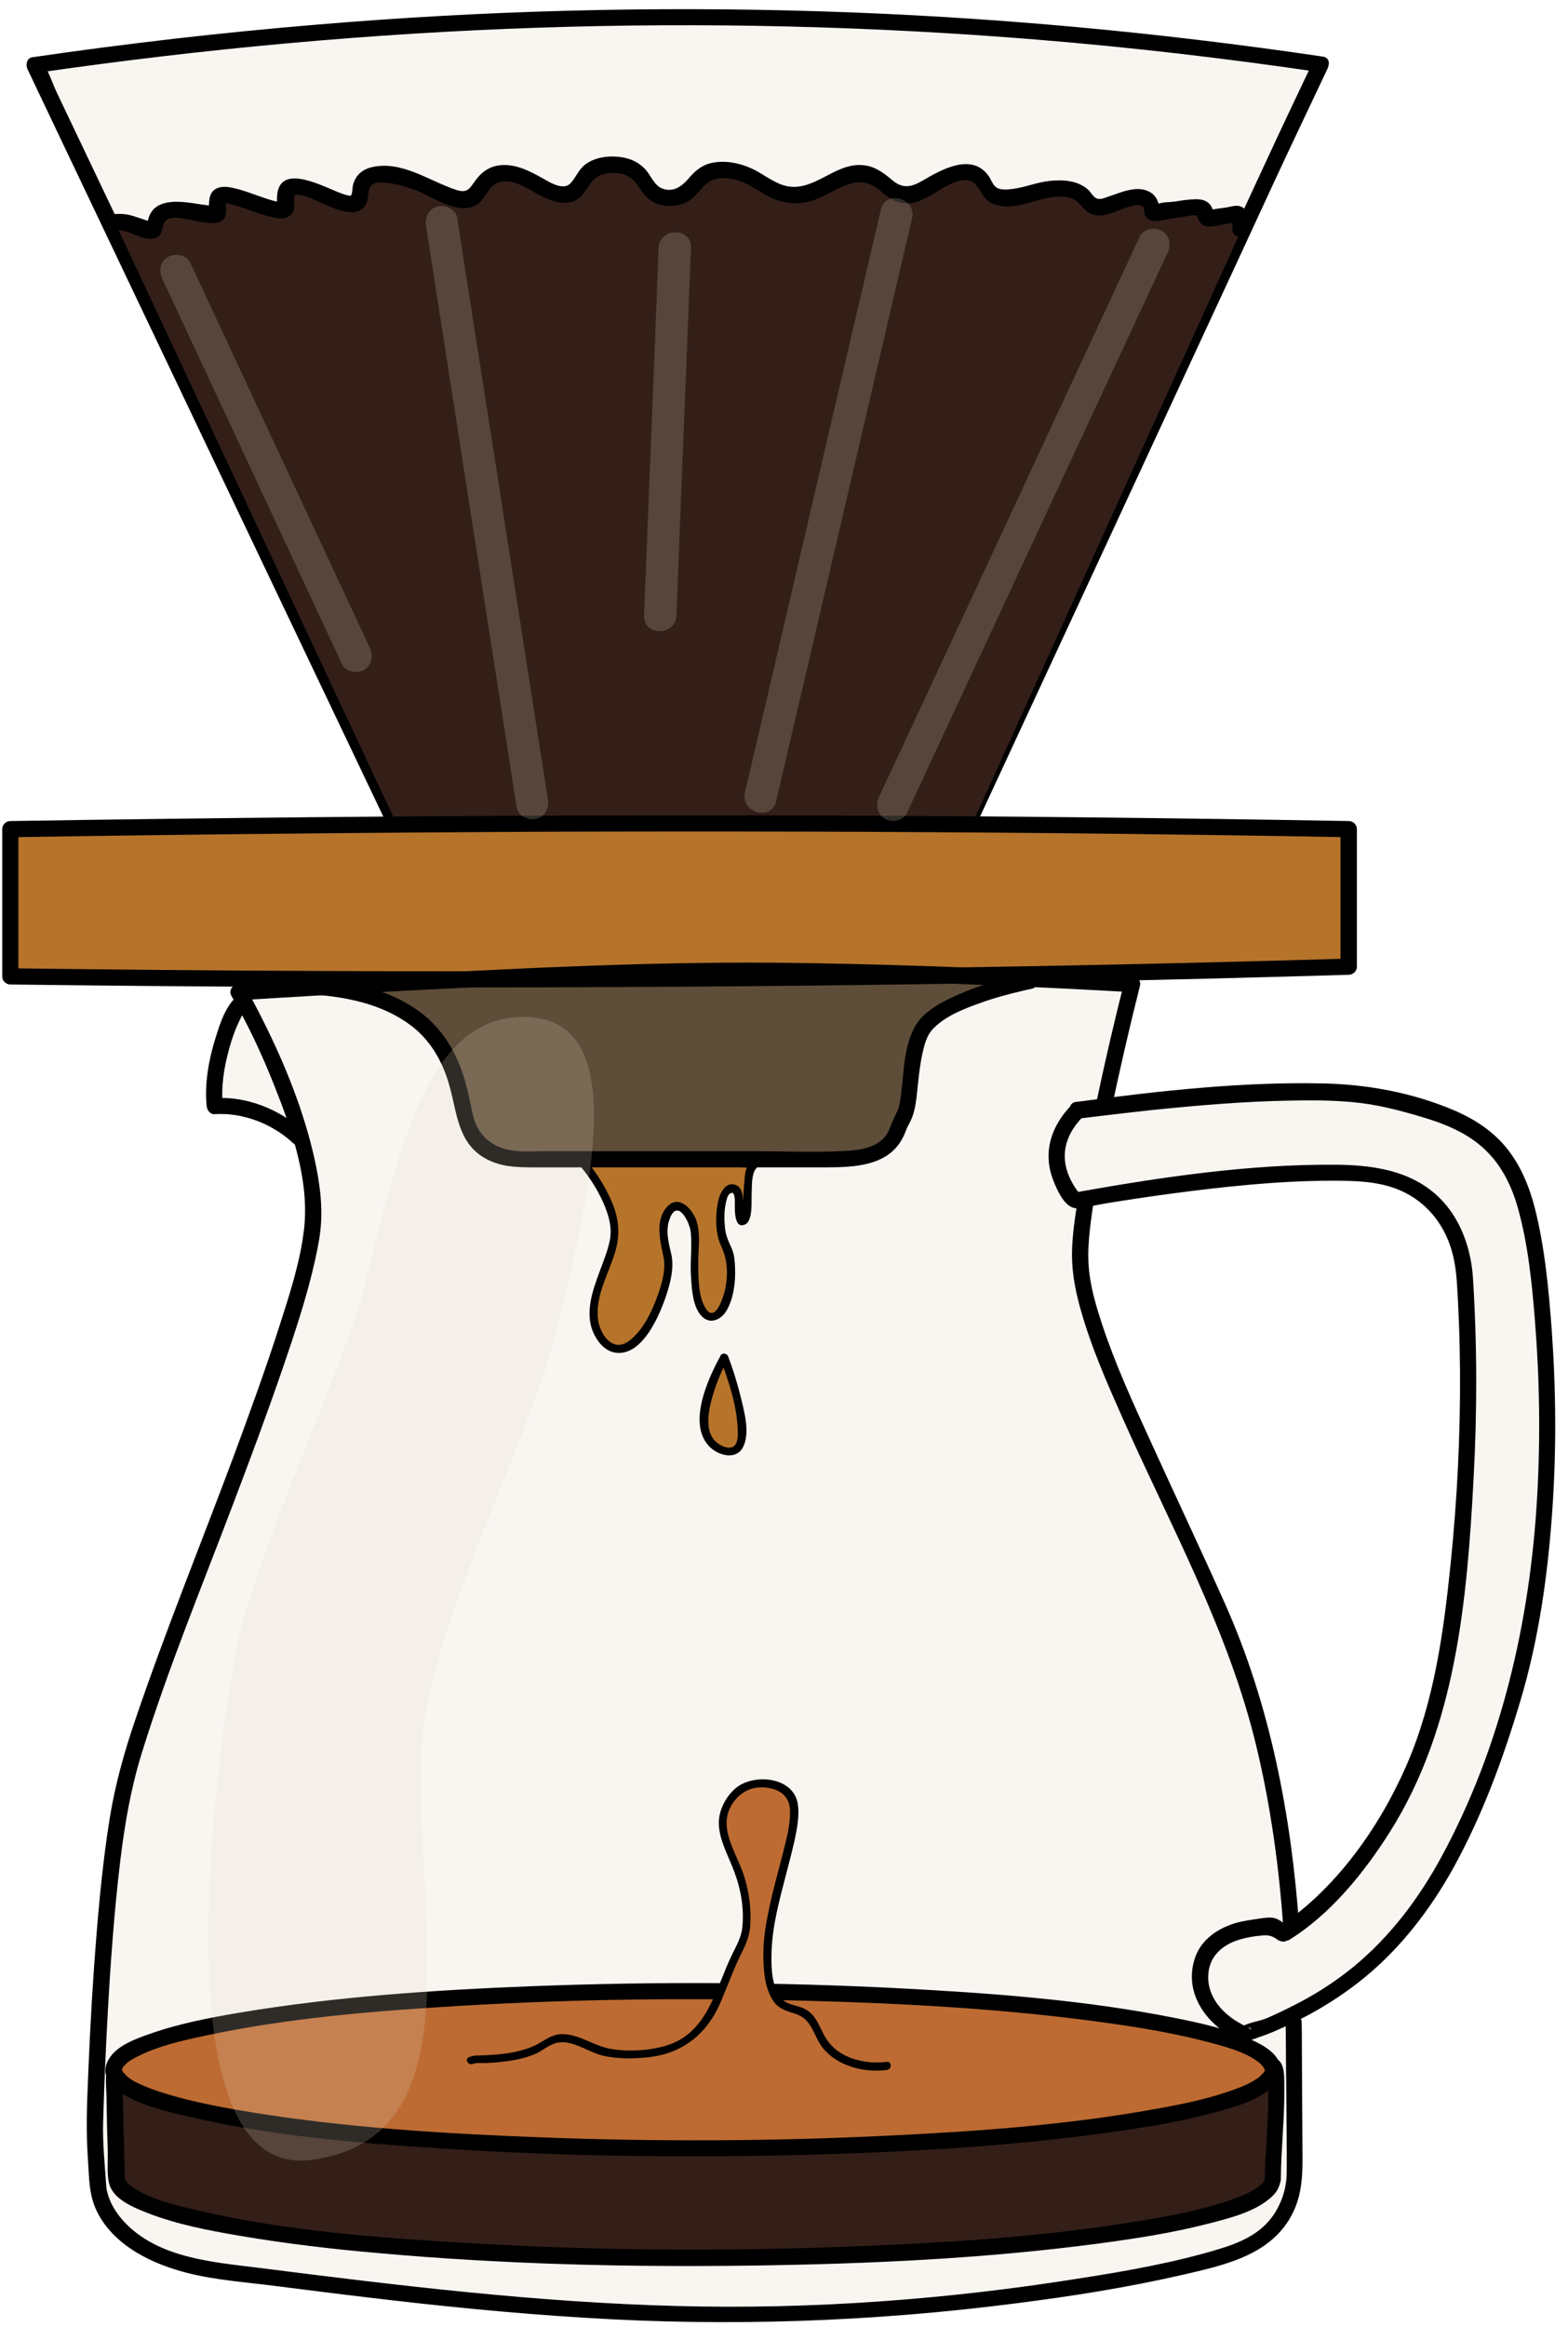 <?xml version="1.0" encoding="UTF-8"?><svg xmlns="http://www.w3.org/2000/svg" xmlns:xlink="http://www.w3.org/1999/xlink" height="1150.3" preserveAspectRatio="xMidYMid meet" version="1.0" viewBox="374.1 129.6 775.4 1150.3" width="775.4" zoomAndPan="magnify"><g id="change1_1" opacity=".21"><path d="M1029.7,161.1c-211.1-31.5-423.1-30.8-636,0.3l184.5,387.3l270.1,2.8l162.4-350.1L1029.7,161.1z" fill="#e0d5c1"/></g><g id="change2_1"><path d="M883,612.3c0,0-47.6,9.2-54,26.4s-4,35.6-8.4,41.6c-4.4,6-1.6,20-33.6,20s-150.5,0-150.5,0 s-27.2,3.2-32.4-20.8c-5.2-24-9.2-65.2-91.2-65.2" fill="#3b2a16"/></g><g><g id="change3_11"><path d="M1028.4,157.6C946,145.4,863,137.8,779.8,135.2c-83.1-2.6-166.4-0.4-249.3,6.6c-46.9,3.9-93.7,9.3-140.4,16.1 c-2.8,0.4-3.4,3.8-2.4,5.9c6.1,12.9,12.3,25.8,18.4,38.7c14.7,30.8,29.3,61.6,44,92.4c17.7,37.2,35.5,74.5,53.2,111.7 c15.4,32.3,30.8,64.6,46.2,97c5,10.6,10.1,21.1,15.1,31.7c2.4,5,4.4,10.5,7.2,15.2c0.1,0.2,0.2,0.4,0.3,0.7c0.6,1.3,2.1,2,3.5,2 c30.5,0.3,60.9,0.6,91.4,0.9c48.5,0.5,97,1,145.5,1.5c11.1,0.1,22.2,0.2,33.2,0.3c1.3,0,2.9-0.7,3.5-2 c6.6-14.2,13.1-28.4,19.7-42.5c15.3-32.9,30.5-65.8,45.8-98.7c17.2-37.2,34.5-74.4,51.7-111.6c12.6-27.1,25.2-54.3,37.7-81.4 c7.9-17,15.9-33.8,23.9-50.7c0.9-1.8,1.7-3.7,2.6-5.5c2.2-4.6-4.7-8.7-6.9-4c-8,16.8-16,33.6-23.8,50.5 c-11.5,24.7-22.9,49.5-34.4,74.2c-17,36.7-34,73.4-51.1,110.1c-15.9,34.4-31.9,68.7-47.8,103.1c-5.4,11.6-10.8,23.3-16.2,34.9 c-1.7,3.7-3.4,7.3-5.1,11c-0.8,1.8-2.3,3.9-2.7,5.8c-0.1,0.2-0.2,0.5-0.3,0.7c1.2-0.7,2.3-1.3,3.5-2c-30.5-0.3-60.9-0.6-91.4-0.9 c-48.5-0.5-97-1-145.5-1.5c-11.1-0.1-22.2-0.2-33.2-0.3c1.2,0.7,2.3,1.3,3.5,2c-6.1-12.9-12.3-25.8-18.4-38.7 c-14.7-30.8-29.3-61.6-44-92.4c-17.7-37.2-35.5-74.5-53.2-111.7c-15.4-32.3-30.8-64.6-46.2-97c-5-10.6-10.1-21.1-15.1-31.7 c-2.3-4.8-4.1-10.9-7.2-15.2c-0.1-0.2-0.2-0.5-0.3-0.7c-0.8,2-1.6,3.9-2.4,5.9c82.1-11.9,164.8-19.5,247.7-22.3 c82.3-2.8,164.8-0.8,246.9,5.9c46.6,3.8,93,9.2,139.2,16C1031.3,166.1,1033.4,158.4,1028.4,157.6z"/></g></g><g id="change4_2"><path d="M431,239.7c8.1-1.8,16.2,4.5,19.2,3.9c3-0.6,0.3-8.1,7.5-9.6c7.2-1.5,21,1.8,24,1.8c3,0-2.1-9.9,3.9-9.9 c6,0,22.8,7.8,28.5,7.8c5.7,0-2.7-11.7,7.5-11.7s18.9,8.4,27.3,8.4c8.4,0-1.5-14.4,15-14.4s32.4,12.6,40.8,12.6 c8.4,0,7.2-13.2,19.5-13.2c12.3,0,19.8,10.5,30,10.5c10.2,0,5.4-14.7,24-14.7s13.2,16.2,27.6,16.2s10.8-14.1,27.1-13.6 c16.3,0.5,21.2,12.4,34.8,12.4c13.6,0,19.6-10.8,32-10.8c12.4,0,13.6,10.8,23.2,10.8s16.8-11.2,29.2-11.2 c12.4,0,7.2,12.4,19.2,12.4c12,0,14.4-4.4,28-4.4s12.4,9.2,18.4,9.2s11.6-4.8,20-4.8c8.4,0,5.2,7.6,7.6,7.6 c2.4,0,14.8-2.8,21.2-2.8c6.4,0,2.8,5.6,5.6,5.6s12.4-2.4,14.4-2.4c2,0,1.6,7.6,1.6,7.6l-142,313.3l-264.9,4L431,239.7z" fill="#331f18"/></g><g id="change5_1"><path d="M379.3,612.3c227.3,2.9,448.4,1.6,661.8-4.8v-68c-214.4-3.8-435.4-3.6-661.8,0V612.3z" fill="#b6742b"/></g><g id="change1_9" opacity=".21"><path d="M1017.1,1130.6l0.4,71.3c0,0,2.9,30.4-28.8,41.8c-38.9,14-152.3,31.2-248.3,31.2s-190.6-13.8-251.8-21.3 c-61.2-7.5-62.7-41.4-62.7-41.4l-1.8-26.1c0,0,2.4-116.4,14.4-171.7c12-55.2,93.6-235.7,93.6-282.9c0-47.2-36.8-110.4-36.8-110.4 s140.8-8.8,224.1-10.4c83.2-1.6,217.7,6.4,217.7,6.4s-7.1,28-13.8,59.4c0,0-6.9-0.8-13.4,2.4c-8.1,4.1-16,13.3-15,23.6 c1.8,18.6,16.2,25.8,16.2,25.8s-6.4,45.6,11.2,78.4c17.6,32.8,58.4,126.4,70.4,164.9s23.1,110.5,23.1,110.5h-21.9 c0,0-29.7,9.3-24.6,28.5c5.1,19.2,18.6,22.8,18.6,22.8l27.6-9.9L1017.1,1130.6z" fill="#e0d5c1"/></g><g id="change1_10" opacity=".21"><path d="M520.5,689c0,0-18.4-17.4-41.4-15.4c-2.2-18.2,7.4-47.4,14.2-51.8" fill="#e0d5c1"/></g><g><g id="change3_7"><path d="M524.5,689.1c-11.6-10.9-28.3-17.7-44.2-16.6c1.3,1.3,2.7,2.7,4,4c-1-9.7,0.6-19.4,3.2-28.7c1.2-4.3,2.6-8.5,4.5-12.5 c1.1-2.3,2.4-5.6,4.5-7.2c4.1-3,0.2-9.9-4-6.9c-6.7,4.8-9.6,14.4-11.9,21.8c-3.3,10.6-5.4,22.3-4.3,33.4c0.2,2,1.7,4.2,4,4 c13.8-0.9,28.4,4.7,38.6,14.2C522.6,698.3,528.3,692.7,524.5,689.1L524.5,689.1z"/></g></g><g><g id="change3_4"><path d="M1016.6,1082.3c-3.9-55-14.3-109.8-36.9-160.3c-11.9-26.6-24.4-53-36.5-79.6c-8.8-19.2-17.6-38.4-24.2-58.4 c-2.6-7.9-5-16-6.1-24.2c-1.6-11.7,0.2-23.7,1.9-35.3c0.8-5-6.9-7.2-7.7-2.1c-1.7,11.2-3.6,22.7-2.6,34c0.6,7,2.1,13.9,4,20.6 c5.2,18.6,13.1,36.4,20.9,54c23.8,53.5,52.6,105.4,66.2,162.8c6.9,29,11,58.7,13.1,88.5 C1008.9,1087.4,1016.9,1087.4,1016.6,1082.3L1016.6,1082.3z"/></g></g><g id="change1_8" opacity=".21"><path d="M907,680c0,0,108.6-15,148.3-6.6c39.6,8.4,63,17.4,73.2,52.8c10.2,35.4,21,156.7-7.2,247.9 s-60.6,134.4-123,159.7c-10.2,3-8.4,3-8.4,3s-21.6-8.4-22.2-27c-0.6-18.6,14.4-25.8,36-26.4c6,4.2,5.1,3.6,5.1,3.6 s65.7-39.6,81.3-140.4s8.4-183.1,8.4-183.1s0-48.6-50.4-52.2s-142.2,13.2-142.2,13.2S884.2,702,907,680z" fill="#e0d5c1"/></g><g><g id="change3_6"><path d="M1009.9,1129.8c0.1,24.5,0.6,49.1,0.5,73.6c0,7.3-2.2,14.6-6.2,20.7c-6.2,9.5-16.3,14-26.8,17.2 c-22.3,6.8-45.5,10.9-68.5,14.5c-66.1,10.6-133.3,15.6-200.2,13.8c-69.1-1.8-137.6-10.1-206.1-18.8c-23-2.9-49.9-4.7-66.9-22.6 c-3.6-3.8-6.6-8.5-8.1-13.2c-0.2-0.7-0.4-1.5-0.6-2.2c-0.1-0.5-0.4-2.4-0.2-0.8c-0.1-0.7-0.1-1.5-0.2-2.2 c-0.7-10.4-1.8-20.7-1.5-31.1c0.5-18.1,1.3-36.2,2.3-54.3c1.4-25.1,3.2-50.1,6.2-75.1c2.2-18,5.2-35.6,10.6-53 c12.9-41.6,29.6-82,45-122.7c8.4-22.1,16.7-44.3,24.4-66.7c6.1-17.8,12.2-35.9,16.3-54.3c1.4-6.3,2.7-12.8,3-19.3 c0.6-11.6-1.5-23.6-4.2-34.8c-5.8-23.9-15.5-46.9-26.7-68.7c-2-3.9-4.1-7.9-6.3-11.7c-1.2,2-2.3,4-3.5,6 c52.7-3.3,105.4-6.1,158.2-8.3c35.6-1.5,71.3-2.6,107-2.2c37.4,0.4,74.9,1.7,112.3,3.3c21.4,0.9,42.9,2,64.3,3.2 c-1.3-1.7-2.6-3.4-3.9-5.1c-5,19.7-9.6,39.5-13.8,59.4c-1.1,5,6.6,7.2,7.7,2.1c4.3-19.9,8.8-39.7,13.8-59.4 c0.7-2.6-1.2-4.9-3.9-5.1c-54.1-3.2-108.3-5.5-162.5-6.3c-72.4-1.2-144.8,2.8-217.1,6.7c-20.7,1.1-41.4,2.3-62.2,3.6 c-3,0.2-5.1,3.3-3.5,6c8.1,14,15,28.8,21,43.9c8.7,21.8,17.5,47.1,14.9,70.9c-1.8,16.3-7.1,32.4-12.1,48 c-7,21.9-14.9,43.5-22.9,65.1c-16.2,43.4-33.7,86.3-48.6,130.2c-5.4,15.8-9.8,31.6-12.5,48.1c-4,24.9-6.1,50.2-7.9,75.4 c-1.5,21.6-2.5,43.2-3.3,64.8c-0.3,9.8-0.3,19,0.4,28.8c0.6,9.1,0.4,17.7,4.6,26c8.5,16.8,27.3,25.7,44.7,30.1 c13.9,3.5,28.4,4.5,42.5,6.3c15.3,1.9,30.6,3.9,46,5.7c35.8,4.3,71.6,7.9,107.6,10.1c71.3,4.5,142.5,2,213.4-7.1 c27.5-3.5,55-7.8,82-14c19.9-4.6,43-9.3,53.9-28.6c5.4-9.5,6-19.5,5.9-30.1c-0.1-17.6-0.2-35.3-0.3-52.9c0-4.4,0-8.9-0.1-13.3 C1017.9,1124.7,1009.9,1124.7,1009.9,1129.8L1009.9,1129.8z"/></g></g><g><g id="change3_8"><path d="M908.1,682.6c0.2,0,0.4-0.1,0.6-0.1c-1,0.1,0.5-0.1,1.3-0.2c2.5-0.3,4.9-0.6,7.4-0.9c8.4-1,16.8-2,25.2-2.9 c23.1-2.4,46.4-4.4,69.6-4.8c10.4-0.2,20.8-0.2,31.1,0.8c11.3,1,22.5,3.9,33.3,7.1c10.9,3.2,22,7.5,30.6,15.2 c8.9,7.8,14.2,18.4,17.4,29.6c5.2,18.3,7.1,37.8,8.6,56.7c2.3,29,2.7,58.1,1,87.1c-3.5,61.1-17.8,123.1-47.2,177.2 c-11.1,20.5-25.2,39.3-43.2,54.2c-8.5,7-17.7,13-27.4,18.1c-5.2,2.7-10.5,5.3-15.8,7.6c-3.9,1.7-10.6,2.2-13.7,5.3 c-2.6,2.6-0.7,6.8,2.9,7c4.8,0.2,5-6.3,1.1-7.9c0,0,0.7,0.3-0.2-0.1c-0.8-0.4-1.6-0.8-2.4-1.2c-2.6-1.4-5.1-3-7.3-4.9 c-6.2-5.3-10.2-12.4-9.3-20.7c0.8-7.7,6.1-12.9,13.2-15.6c4.3-1.6,9-2.4,13.6-2.8c3.7-0.3,5.4,0.6,8.3,2.8c-0.7-1.2-1.3-2.3-2-3.5 c0,0,0,0,0,0c2-1.2,4-2.3,6-3.5c0,0,0,0,0,0c0,2.3,0,4.6,0,6.9c20.9-12.6,37.9-33.7,50.7-54c32.7-51.8,38.1-114.7,41.3-174.4 c1.8-33.1,1.8-66.3-0.3-99.4c-0.8-12-4.4-24-11.6-33.8c-13.6-18.3-35-22-56.5-22.1c-42.4-0.3-85.2,6-126.9,13.4 c-0.9,0.2-1.8,0.3-2.8,0.5c1.3,0.3,2.6,0.7,3.9,1c-2.9-3.1-5.2-7.2-6.6-11.2c-3.6-10.5,0.2-20,7.8-27.6c3.6-3.7-2-9.3-5.7-5.7 c-10.1,10.2-14.6,23.6-9.1,37.4c1.8,4.6,5.9,14.3,12,13.7c4.7-0.5,9.4-1.6,14-2.4c10.5-1.7,21-3.3,31.5-4.7 c26.3-3.5,52.9-6.4,79.4-6.5c12.3,0,25.3,0.1,36.6,5.7c8.5,4.2,15.2,10.9,19.6,19.2c4.2,7.9,5.8,16.2,6.4,24.6 c1,14.9,1.5,29.8,1.6,44.8c0.2,31.6-1.4,63.2-4.6,94.7c-3.5,34.1-8.1,68.4-21.9,100.1c-13.3,30.4-34.3,60.1-61.6,78.8 c-0.4,0.3-0.9,0.6-1.3,0.8c-2.7,1.6-2.5,5.3,0,6.9c0,0,0,0,0,0c2.8,1.7,5.8-0.6,6-3.5c0.2-2.9-5.9-6.9-8.1-7.5 c-2.8-0.8-6.8,0.1-9.7,0.5c-3,0.4-5.9,0.9-8.8,1.6c-9.8,2.7-18.7,8.7-21.5,18.9c-5.1,17.9,8.1,33.8,24.1,40.1 c0.4-2.6,0.7-5.2,1.1-7.9c-1,0-0.1,0.3,2.7,1.1c0.3,1.3,0.7,2.6,1,3.9c-1.2,3.4-2.4,2.1-0.7,1.9c1.3-0.2,2.7-0.9,3.9-1.3 c3.1-1,6.1-2.2,9-3.5c5.3-2.3,10.6-4.9,15.7-7.6c9.9-5.4,19.3-11.6,28-18.8c18-14.9,32.3-33.7,43.6-54.1 c14.2-25.8,24.5-53.9,32.9-82.1c9.1-30.4,13.6-62.1,15.8-93.8c2.1-29.6,1.9-59.5-0.2-89.1c-1.5-20.3-3.4-41.1-8.4-60.9 c-2.7-10.5-6.9-20.8-13.7-29.3c-6.9-8.7-16.3-14.8-26.5-19.1c-20.5-8.7-43-12.8-65.2-13.2c-39.5-0.8-79.5,3.6-118.6,8.8 c-1.1,0.1-2.2,0.3-3.3,0.4C900.9,675.6,903.1,683.3,908.1,682.6z"/></g></g><g><g id="change3_3"><path d="M379.3,616.3c87.7,1.1,175.5,1.6,263.2,1.4c85.7-0.2,171.4-1.1,257.1-2.7c47.2-0.9,94.3-2.1,141.5-3.5c2.2-0.1,4-1.8,4-4 c0-22.7,0-45.3,0-68c0-2.2-1.8-4-4-4c-84.8-1.5-169.7-2.4-254.6-2.7c-86.1-0.3-172.1,0-258.2,0.8c-49.7,0.5-99.4,1.1-149.1,1.9 c-2.2,0-4,1.8-4,4c0,24.3,0,48.6,0,72.8c0,5.1,8,5.2,8,0c0-24.3,0-48.6,0-72.8c-1.3,1.3-2.7,2.7-4,4c87.7-1.4,175.4-2.3,263.2-2.7 c85.3-0.3,170.6-0.1,255.8,0.7c47.6,0.5,95.2,1.1,142.8,2c-1.3-1.3-2.7-2.7-4-4c0,22.7,0,45.3,0,68c1.3-1.3,2.7-2.7,4-4 c-84.4,2.5-168.9,4.2-253.4,5.2c-86.6,1-173.2,1.3-259.8,0.9c-49.5-0.2-99.1-0.7-148.6-1.3C374.1,608.3,374.1,616.3,379.3,616.3z"/></g></g><g><g id="change5_2"><path d="M663,705.2c0,0,15.2,18.2,15.2,33.4s-20,39.6-4.8,54.8c15.2,15.2,35.2-30.6,30.4-44.2 c-4.8-13.6,1.4-28.4,8.6-22s5,17.2,5,22.8c0,5.6-0.2,31.4,9,30.6c9.2-0.8,11.4-28.2,7-34.2c-4.4-6-4.4-28.8,2.4-29.2 c6.8-0.4,1.2,14.4,5.2,16c4,1.6,1.2-24.8,5.6-27.2c4.4-2.4-50-2.8-50-2.8" fill="#b6742b"/></g><g id="change3_12"><path d="M661.5,706.6c4.8,5.8,9,12.6,11.8,19.6c2,5,3.4,10.4,2.5,15.8c-0.8,4.7-2.6,9.2-4.2,13.6c-3.2,8.7-7.2,18.3-5.6,27.8 c1.1,6.4,5.9,14.3,13,15c13.2,1.2,21.5-19.1,24.7-28.8c2-6.1,3.8-13.3,2.4-19.8c-1.4-6.1-3.1-11.9-0.7-18 c3.8-9.7,9.8,1.8,10.3,7.1c0.7,7.2-0.4,14.5,0.1,21.7c0.4,6.2,0.8,15.1,5.4,19.8c4.2,4.2,9.6,1.5,12.2-2.9 c3.6-6.2,4.5-14.4,4.2-21.4c-0.1-3-0.4-6.4-1.6-9.2c-1.5-3.3-2.8-5.9-3.3-9.6c-0.5-4.3-0.6-9,0.4-13.2c0.3-1.1,0.6-3.2,1.6-4.1 c2.4-2.1,2.7,1,2.8,3c0.1,2.4-1,14.8,5.1,11.9c4-1.9,3-12,3.2-15.3c0.2-3.4-0.1-8.2,1.5-11.3c0.8-1.4,2.5-2.3,1-4.1 c-2.2-2.6-10.3-1.9-13.2-2.1c-12.8-0.7-25.6-0.9-38.5-1c-2.6,0-2.6,4,0,4c10.3,0.1,20.6,0.3,30.9,0.6c3.1,0.1,6.1,0.2,9.2,0.4 c2.4,0.1,5.2,0.9,7.5,0.7c0.4,0,1.4,0.4,1.5,0.3c0.3-0.2,0.6-4.3-1.4-1.8c-1.6,2-1.8,5.1-2,7.5c-0.4,3.3-0.5,6.7-0.7,10.1 c-0.1,1-1.5,8.1-1.1,8.6c1.5,1.7,1-2.6,1-2.2c0.1-0.8,0-1.8,0-2.6c0-1.5,0.1-3,0-4.6c-0.2-2.5-0.7-5.3-3.2-6.5 c-5.4-2.6-8.4,4.3-9.2,8.4c-1.3,6.7-1.3,15.3,1.6,21.6c3,6.5,3.5,12.6,2.3,19.9c-0.5,3.4-4.9,19.1-10,10.8c-3.7-6-3.5-15.2-3.6-22 c-0.1-6.9,1.3-14.2-0.8-20.9c-1.8-5.8-8.7-13.6-14.5-7.3c-6.3,6.8-3.5,17-1.9,24.8c1.4,6.7-1.1,14.4-3.4,20.6 c-2.6,6.9-6.2,14.3-11.7,19.4c-2.3,2.2-5.5,4.3-8.8,3.3c-5-1.4-7.9-7.8-8.5-12.5c-1.3-10.6,4.5-21.2,7.8-30.9 c3.3-9.6,3-18-1.1-27.4c-3-7-7.2-13.7-12.1-19.6C662.7,701.8,659.9,704.6,661.5,706.6L661.5,706.6z"/></g></g><g><g id="change3_1"><path d="M431.2,243.6c6.7-1.1,12.3,5,18.7,4c5.7-0.9,3.3-6.8,6.7-9.3c6.4-4.6,27.5,8,29.2-3.2c0.3-1.9-0.1-3.9-0.1-5.9 c0,0.7-2,0.4-0.2,0.7c0.3,0.1,0.7,0.1,1,0.2c1.5,0.5,3.1,0.8,4.6,1.2c5.9,1.8,11.7,4.3,17.7,5.7c4,0.9,8.9,1.2,10.5-3.6 c0.6-1.7,0.2-3.5,0.2-5.2c0-2.9,0.8-2.5,3.9-2c7.6,1.1,27.5,16,32.2,3.1c0.9-2.5,0.2-6.3,2.3-8.2c2.3-2.1,7.8-1.2,10.4-0.7 c4,0.7,8,2,11.8,3.4c8.6,3.4,23,14,31.6,5.5c3-3,4.6-8.1,8.9-9.5c6.7-2.3,13.9,2.8,19.5,5.8c4.8,2.6,10.8,5.3,16.4,3.9 c3.9-1,6.1-3.9,8.2-7.2c2.8-4.5,5.8-6.9,11.3-7.2c5.7-0.3,9.9,1.2,13.2,5.8c2.4,3.4,4.5,6.8,8.4,8.8c4.6,2.3,10.7,2.2,15.4,0.1 c4.3-1.9,6.5-5.6,9.8-8.8c4.6-4.5,11.7-3.8,17.4-1.8c5.7,2,10.3,6,15.8,8.4c6,2.7,12.7,3.2,19.1,1.4c12.1-3.5,22.2-15.6,34.3-5.1 c4,3.5,8,6.4,13.6,6.2c6-0.2,11.1-3.8,16.1-6.8c4.3-2.6,12.8-7.3,17.2-2.8c3.1,3.2,3.8,7.4,8.2,9.5c12.3,5.8,26-6,38.8-2.6 c4.4,1.2,5.8,5.4,9.5,7.5c5,2.9,11.1-0.1,15.9-1.8c2.2-0.8,8.5-3.3,10.5-1.4c0.9,0.8,0.6,3.4,1.3,4.6c2.4,4.1,7.7,2.2,11.4,1.6 c3.2-0.5,6.4-1.1,9.6-1.5c1.1-0.1,2.8-0.6,3.9-0.3c1.3,0.4,0.2-0.9,1,1.4c2,5.3,6.6,4.2,11.3,3.3c0.6-0.1,7.7-1.3,7.7-1.5 c-0.3-0.2-0.7-0.3-1-0.5c-1-0.8-1.3-0.7-0.9,0.3c-0.1,0.3,0.1,1.6,0.1,1.8c0,0.7,0,1.3,0,2c-0.2,5.1,7.8,5.1,8,0 c0.2-3.7,0.3-9.8-4.1-11.3c-2.1-0.7-4.5,0.1-6.6,0.5c-1,0.2-8.5,1-8.7,1.6c0.4-1,2.7,4,1.7-0.2c-0.3-1.1-0.8-2.1-1.6-3 c-1.9-2.1-4.7-2.5-7.4-2.4c-3.2,0.1-6.4,0.6-9.6,1.1c-2.4,0.4-7.1,0.2-9.2,1.5c0,0-1,0.1-1,0.1c-0.1,0.3,1.9,2,2.3,1.4 c0.2-0.4-0.4-2.1-0.6-2.6c-0.7-2.2-2.2-4.1-4.3-5.2c-6.4-3.4-14.4,0.5-20.6,2.5c-1.7,0.6-4,1.6-5.7,0.7c-1.6-0.8-2.8-3.2-4.2-4.4 c-5.1-4.4-12-4.8-18.5-4.2c-6.4,0.6-12.3,3.2-18.6,4c-2.6,0.3-6.2,0.8-8.4-1c-1.6-1.3-2.3-3.7-3.5-5.4 c-8.3-11.7-23.3-3.2-32.5,2.2c-5.6,3.3-9.9,4.3-15.1-0.1c-4.6-3.9-8.9-7.1-15.1-7.5c-14-0.9-24.3,14.1-38.4,10.1 c-5.8-1.7-10.6-5.9-16.1-8.4c-6.1-2.8-13.4-4.2-20-2.7c-4.9,1.1-8.3,4.2-11.4,7.9c-3.3,3.8-7.5,6.7-12.8,4.7 c-3.7-1.4-5.4-5.8-7.7-8.7c-3.4-4.1-8-6.3-13.2-6.9c-6-0.7-12.5,0.1-17.4,3.9c-3.3,2.6-4.4,6.4-7.2,9.2 c-3.6,3.7-10.3-0.7-13.9-2.7c-6.1-3.4-12.4-6.7-19.6-6.4c-5.7,0.2-10,3-13.3,7.5c-3,4.1-4,6.6-9.5,4.8 c-13.5-4.4-27.4-15-42.4-11.1c-4.6,1.2-7.7,4.3-8.8,8.9c-0.3,1.4-0.1,3.3-0.8,4.7c-0.5,1,0,0.4,0.3,0.2c-1,0.6-4-0.6-4.9-0.9 c-7.6-2.5-30.1-15.7-32,0.3c-0.1,0.5-0.3,5.5,0.1,5.6c0.3-0.3,0.6-0.5,0.9-0.8c1.2-0.7,1.2-0.9,0.2-0.8c-0.1-0.1-1.7-0.3-1.3-0.3 c-1.4-0.3-2.7-0.7-4-1.1c-6.1-1.9-12-4.5-18.2-5.8c-4.7-1-9.8-0.6-11.1,4.9c-0.2,0.8-0.8,6,0,6.5c0.4-0.4,0.8-0.7,1.2-1.1 c1.5-0.8,1.7-1.2,0.6-1.1c-0.1-0.1-1.8-0.3-1.4-0.2c-1.4-0.4-3-0.5-4.4-0.7c-6.1-0.9-13.4-2.4-19.5-0.3c-2.6,0.9-4.7,2.6-5.9,5 c-0.6,1.1-0.9,2.2-1.2,3.3c-0.1,0.3-0.3,0.8-0.3,1.1c-0.1,0.3-0.2,0.7-0.3,1c0.7-0.4,1.4-0.9,2.1-1.3c0-0.4-8.3-3-9-3.2 c-3.7-1.1-7.2-1.2-11-0.6C424,236.7,426.2,244.4,431.2,243.6L431.2,243.6z"/></g></g><g id="change4_1"><path d="M1002.3,1204.8c0,21.4-128.3,38.8-286.5,38.8s-286.5-17.4-286.5-38.8c0-8.8-1.4-38.4,2.8-54.1 c2.1-7.8,190.5,15.3,283.7,15.3c100.5,0,235.6-9,287.5-14.8C1006.9,1150.7,1002.3,1196.9,1002.3,1204.8z" fill="#331f18"/></g><g><g id="change3_5"><path d="M882,610.9c-13,2.5-26.1,6.5-38,12.2c-6.9,3.3-14.5,7.9-18,15c-5.8,11.6-4.7,25.1-7.1,37.5c-0.6,3-2,5.1-3.2,7.8 c-0.9,2.1-1.6,4.3-2.7,6.3c-4.1,7.2-13.4,8.5-20.9,8.9c-15.4,0.8-31,0.1-46.4,0.1c-34,0-68,0-102,0c-6.5,0-13.3,0.7-19.6-1 c-8.8-2.4-14.3-8.5-16.3-17.4c-1.1-5-2-10.1-3.4-15.1c-3.3-12.1-9.1-23.5-18.6-32c-14.2-12.7-33.4-17.5-51.8-19.5 c-7-0.8-14.1-1-21.2-1c-5.2,0-5.2,8,0,8c21.4,0.1,45.2,2.1,63.2,14.9c10.4,7.3,16.8,18.2,20.2,30.2c3.9,13.3,4,28.3,17.4,36.2 c7.8,4.6,16.2,4.7,24.9,4.7c31.5,0,62.9,0,94.4,0c16.3,0,32.6,0,48.8,0c15.3,0,33.1-0.5,39.8-16.7c0.8-2,1.3-3.4,2.3-5.1 c2.2-4,2.9-8,3.5-12.5c0.8-6.9,1.3-13.9,2.7-20.8c1.1-5,2.1-10.1,5.9-13.8c6-6,14.7-9.4,22.5-12.2c7.1-2.6,14.5-4.6,21.9-6.3 c1.2-0.3,2.5-0.6,3.7-0.8C889.2,617.6,887,609.9,882,610.9L882,610.9z"/></g></g><g><g id="change3_13"><path d="M999.5,1206.9c0,1,0.2-0.5-0.2,0.8c0.3-1-0.3,0.6-0.6,0.9c0,0-2.1,2-2.7,2.4c-3.6,2.5-7.8,4.2-12,5.7 c-14.4,5.2-29.7,8.1-44.7,10.6c-49.4,8.3-99.8,11.3-149.8,13.1c-61.2,2.2-122.7,1.7-183.8-1.9c-44.4-2.6-89.7-5.9-133.1-16 c-10.9-2.5-23.1-5.2-32.6-11.4c-1.3-0.9-2.1-1.4-3.2-2.7c-0.1-0.1-0.2-0.3-0.7-1c0.2,0.3-0.3-1.2-0.2-0.4 c-0.3-4.8-0.3-9.7-0.4-14.6c-0.2-8.5-0.5-17-0.6-25.5c0-3.1-0.1-6.2,0-9.3c0-1.2,0-2.4,0.1-3.6c0.2-3.3-0.5,1-0.8,0.5 c-0.3-0.7,18.6-4.2,20.2-4.3c8.8-0.8,17.6-0.7,26.4-0.3c50.6,2.1,100.8,11.8,151.2,17c28.8,3,57.7,5.1,86.6,5 c26.3-0.1,52.6-1.8,78.8-4.1c49.8-4.3,99.5-11.5,149.4-14.6c17.1-1.1,34.8-2.1,51.8,0.6c0.8,0.1,1.6,0.4,2.4,0.4 c0.3,0,0.5,0.1,0.8,0.1c1.4,0.4,1.1,0-1.1-1.1c-0.2,0,0.1,0.1,0.2,1.3c0.4,3.2,0.4,6.4,0.4,9.6c0,8.5-0.4,16.9-0.9,25.3 C1000,1195.4,999.5,1201.2,999.5,1206.9c0,5.2,8,5.2,8,0c0.1-15.1,1.9-30.2,1.7-45.3c-0.1-4.4,0.7-12.6-4.5-14.5 c-6.4-2.5-15.1-2.2-21.8-2.4c-21.1-0.8-42.2,1-63.2,2.9c-26.4,2.4-52.7,5.5-79.1,8.3c-56.5,6-113,10.5-169.8,6.6 c-56.4-3.8-112-13.8-168.2-18.9c-19-1.7-38.7-3.2-57.7,0c-4.6,0.8-15.7,2-17.5,7.2c-1.6,4.9-0.6,11.7-0.6,16.8 c0.1,8.6,0.3,17.3,0.6,25.9c0.1,4.8-0.5,10.5,0.6,15.3c1.9,8.1,12.2,12.1,19,14.8c14.6,5.7,30.4,8.7,45.7,11.3 c22.9,3.9,46,6.6,69,8.6c61.6,5.5,123.6,7,185.4,6.1c56.6-0.8,113.5-3.4,169.7-10.8c18.8-2.5,37.7-5.4,56-10.2 c10-2.6,22.3-5.7,30.2-13c2.5-2.3,4.2-5.2,4.3-8.6C1007.6,1201.8,999.6,1201.8,999.5,1206.9z"/></g></g><g id="change6_1"><ellipse cx="718.8" cy="1152.1" fill="#bd6b32" rx="286.5" ry="38.8"/></g><g><g id="change3_2"><path d="M999.5,1152.9c0,0.6,0.3,0.2-0.6,1.4c0.1-0.1-1.9,1.9-2.2,2.2c-3.2,2.4-7,4.1-10.7,5.5c-12.8,4.9-26.5,7.7-39.9,10.1 c-43.9,8-88.7,11.2-133.2,13.3c-57.3,2.8-114.7,3-172,0.8c-47.2-1.8-94.8-4.7-141.5-12.2c-14.7-2.4-29.5-5.1-43.8-9.5 c-4.7-1.5-9.4-3.1-13.8-5.3c-1.6-0.8-3.1-1.7-4.5-2.8c-0.3-0.2-2.2-2.3-2.2-2.2c-0.8-1.2-0.6-0.8-0.6-1.4c0-1.1-0.2,0.5,0.1-0.5 c-0.1,0.3,0.1-0.4,0.6-1.2c-0.3,0.4,1.9-1.9,2-1.9c1.5-1.2,3.3-2.1,5-3c10.3-5.2,22-7.8,33.2-10.2c41.5-8.9,84.3-12.3,126.6-14.8 c56.8-3.4,113.9-4,170.8-2.5c49.1,1.3,98.3,4,146.9,10.7c16.7,2.3,33.4,5,49.8,9.2c8.8,2.3,20.2,5.1,27,10.5 c0.5,0.4,1,0.8,1.4,1.3c0.4,0.4,1,1.2,0.8,0.9c0.2,0.3,0.8,1.8,0.5,0.8C999.7,1153.4,999.5,1151.9,999.5,1152.9 c0.1,5.1,8.1,5.2,8,0c-0.2-7.6-8.2-12-14.3-14.8c-12.2-5.5-25.5-8.4-38.6-11c-44.8-8.9-90.9-12.2-136.5-14.6 c-60.2-3.1-120.7-3.3-180.9-1c-48.3,1.9-96.9,5.1-144.7,13.1c-14.8,2.5-29.9,5.4-44.1,10.4c-7.1,2.5-17,5.9-20.8,13.1 c-9.3,17.7,30.6,25.7,39.9,27.9c41.7,9.8,85.1,13.2,127.7,15.9c59.7,3.8,119.6,4.5,179.4,2.9c50.9-1.4,101.9-4.3,152.3-11.6 c16.7-2.4,33.4-5.2,49.7-9.8c8.9-2.5,19.9-5.5,26.7-12.2c2.3-2.3,4-5,4.1-8.4C1007.6,1147.8,999.6,1147.8,999.5,1152.9z"/></g></g><g><g id="change5_3"><path d="M732.2,800.8c0,0-21.5,38.7-0.7,45.8S732.2,800.8,732.2,800.8z" fill="#b6742b"/></g><g id="change3_9"><path d="M730.5,799.7c-6.3,11.4-16.8,34.2-5.3,45.3c4.5,4.4,13.3,6.5,16.5-0.3c3.3-7,0.5-17-1.2-24.1c-1.7-6.9-3.8-13.8-6.3-20.4 c-0.9-2.4-4.8-1.4-3.9,1.1c4.1,11,8.2,23.1,8.6,34.9c0.1,2.4,0.3,5.9-1.4,7.9c-2,2.3-5.8,0.8-7.9-0.6c-7.7-4.9-5.2-16.6-3.1-23.8 c1.8-6.2,4.3-12.2,7.4-17.9C735.2,799.5,731.7,797.5,730.5,799.7z"/></g></g><g opacity=".21"><g id="change1_3"><path d="M454.4,267.5c10,21.5,20.1,43,30.1,64.5c15.9,34.1,31.8,68.2,47.7,102.3c3.7,7.9,7.3,15.7,11,23.6 c1.8,3.9,7.5,4.9,10.9,2.9c4-2.3,4.7-7,2.9-10.9c-10-21.5-20.1-43-30.1-64.5c-15.9-34.1-31.8-68.2-47.7-102.3 c-3.7-7.9-7.3-15.7-11-23.6c-1.8-3.9-7.5-4.9-10.9-2.9C453.2,258.9,452.5,263.5,454.4,267.5L454.4,267.5z" fill="#e0d5c1"/></g></g><g opacity=".21"><g id="change1_2"><path d="M584.8,241.5c5.1,32.5,10.1,65,15.2,97.5c8,51.4,16,102.8,24.1,154.3c1.8,11.8,3.7,23.7,5.5,35.5 c0.7,4.3,6,6.6,9.8,5.6c4.6-1.3,6.3-5.6,5.6-9.8c-5.1-32.5-10.1-65-15.2-97.5c-8-51.4-16-102.8-24.1-154.3 c-1.8-11.8-3.7-23.7-5.5-35.5c-0.7-4.3-6-6.6-9.8-5.6C585.8,232.9,584.2,237.2,584.8,241.5L584.8,241.5z" fill="#e0d5c1"/></g></g><g opacity=".21"><g id="change1_6"><path d="M699.8,252.2c-0.8,20.5-1.6,40.9-2.4,61.4c-1.3,32.6-2.6,65.2-3.9,97.8c-0.3,7.5-0.6,15-0.9,22.5 c-0.4,10.3,15.6,10.3,16,0c0.8-20.5,1.6-40.9,2.4-61.4c1.3-32.6,2.6-65.2,3.9-97.8c0.3-7.5,0.6-15,0.9-22.5 C716.2,241.9,700.2,241.9,699.8,252.2L699.8,252.2z" fill="#e0d5c1"/></g></g><g opacity=".21"><g id="change1_7"><path d="M809.7,233.3c-7.6,32.5-15.2,65.1-22.8,97.6c-12,51.6-24.1,103.3-36.1,154.9c-2.8,11.9-5.5,23.7-8.3,35.6 c-2.3,10,13.1,14.3,15.4,4.3c7.6-32.5,15.2-65.1,22.8-97.6c12-51.6,24.1-103.3,36.1-154.9c2.8-11.9,5.5-23.7,8.3-35.6 C827.5,227.5,812,223.2,809.7,233.3L809.7,233.3z" fill="#e0d5c1"/></g></g><g opacity=".21"><g id="change1_4"><path d="M937.7,246.6c-14.5,31.2-29,62.3-43.5,93.5c-23.1,49.7-46.2,99.4-69.4,149.1c-5.3,11.4-10.6,22.9-16,34.3 c-1.8,3.9-1.1,8.6,2.9,10.9c3.5,2,9.1,1.1,10.9-2.9c14.5-31.2,29-62.3,43.5-93.5c23.1-49.7,46.2-99.4,69.4-149.1 c5.3-11.4,10.6-22.9,16-34.3c1.8-3.9,1.1-8.6-2.9-10.9C945.2,241.7,939.6,242.6,937.7,246.6L937.7,246.6z" fill="#e0d5c1"/></g></g><g><g id="change6_2"><path d="M606.9,1148.1c2-1.2,24,0.8,36.4-8c12.4-8.8,18.8,4.4,38,4.8c19.2,0.4,38.4-1.6,48.8-30.4 s13.6-21.6,12.8-41.6c-0.8-20-14.4-34.4-11.2-46c3.2-11.6,13.2-20.4,29.6-12.8c16.4,7.6-10.8,55.6-7.6,87.6 c3.2,32,16.8,12,24.8,32.4c8,20.4,34,16.8,34,16.8" fill="#bd6b32"/></g><g id="change3_10"><path d="M608,1149.9c1.7-0.7,4.7-0.3,6.6-0.4c4.1-0.2,8.2-0.6,12.3-1.2c4.1-0.7,8.1-1.7,11.9-3.3c3.7-1.6,7.1-4.9,11.1-5.6 c7.3-1.4,15.2,4.7,22.2,6.4c7.6,1.8,15.9,1.6,23.6,0.7c16.9-2.1,28.7-12.3,35.1-27.9c3.5-8.3,6.5-16.6,10.6-24.7 c2-4,3.3-7.7,3.7-12.2c0.6-8.7-0.6-17.4-3.4-25.7c-2.7-7.9-8-16.2-8.3-24.7c-0.3-8.6,6.7-17.3,15.4-18c7.6-0.6,15.4,2.3,15.9,10.5 c0.5,7.2-1.6,14.5-3.3,21.4c-2.2,8.8-4.7,17.4-6.6,26.2c-1.8,8.4-3.4,17-3.2,25.6c0.1,7.2,0.8,16.2,5.2,22.2 c3,4.1,7.2,4.7,11.6,6.3c7.5,2.8,8.2,11.2,12.8,16.8c7.3,8.8,20.4,12.1,31.5,10.6c2.5-0.3,2.5-4.3,0-4c-10.8,1.4-23.9-1.7-30-11.4 c-3.4-5.3-4.5-11.5-10.5-14.7c-3.5-1.9-8.2-1.8-11.1-4.7c-5.8-5.6-5.7-17.4-5.4-24.8c0.4-9.5,2.5-18.9,4.8-28.1 c2.1-8.3,4.4-16.5,6.3-24.8c1.3-6.1,2.8-12.8,1.8-19.1c-2.2-13.4-21.9-15.2-30.8-7.6c-5,4.3-8.6,11.4-8.2,18.1 c0.4,8.3,5.2,16.2,7.9,23.9c3.1,8.5,4.6,17.7,3.7,26.7c-0.5,4.8-2.8,8.8-4.9,13.1c-8.4,17-11.9,38.9-32.5,45.3 c-8.5,2.6-19,3.2-27.7,1.7c-8.1-1.4-15.5-7.2-23.7-7.3c-4.2-0.1-7.3,1.9-10.8,4c-4.3,2.7-9.3,4.1-14.3,5.1 c-4.8,0.9-9.6,1.2-14.4,1.4c-2.2,0.1-4.6-0.1-6.7,0.8C603.6,1147.4,605.6,1150.9,608,1149.9L608,1149.9z"/></g></g><g id="change1_5"><path d="M490.1,948.7c7.6-45.2,54.7-145.3,63.2-179.5c18.4-74,32.7-138.7,81.6-136.8c49.1,1.8,34.9,77.7,11.2,166.7 c-10.9,40.7-59.7,138.3-63.2,190.8c-5.4,82.7,29.3,196.8-55.2,207.5C443.2,1208,490.1,948.7,490.1,948.7z" fill="#e0d5c1" opacity=".21"/></g></svg>